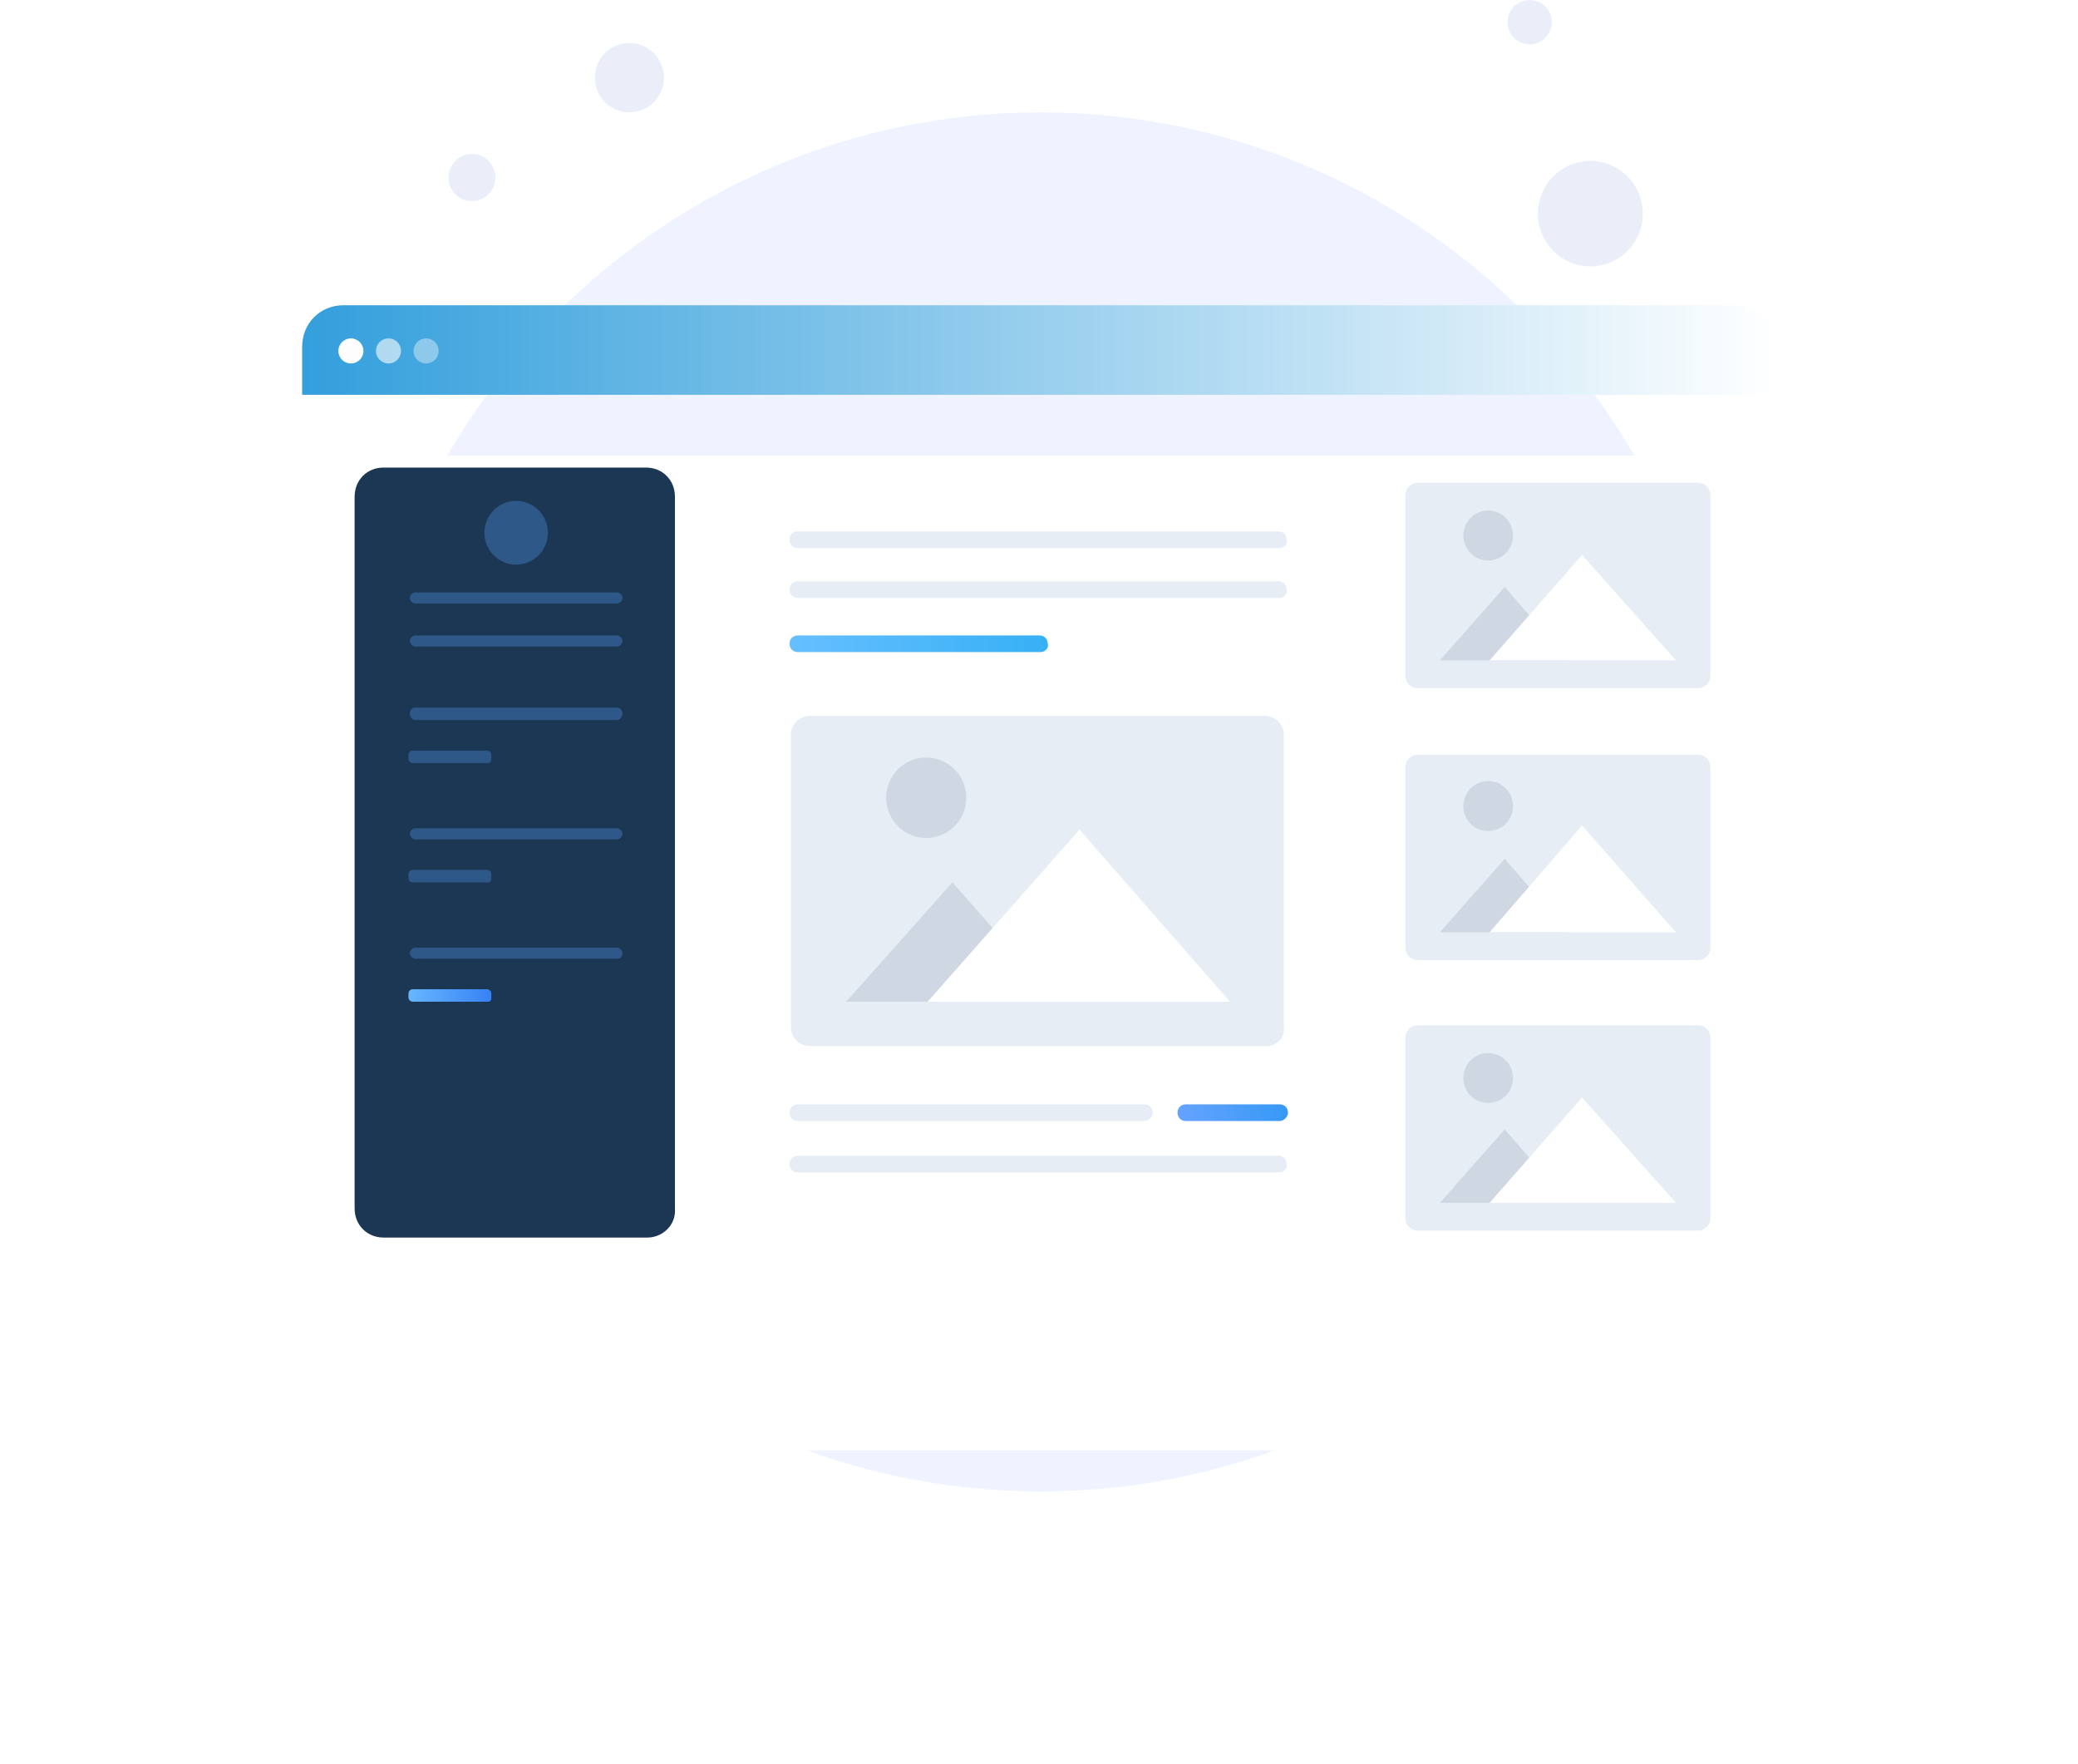 <svg width="152" height="129" viewBox="0 0 152 129" fill="none" xmlns="http://www.w3.org/2000/svg">
<path d="M76.134 109.083C103.856 109.083 126.329 86.504 126.329 58.651C126.329 30.799 103.856 8.219 76.134 8.219C48.412 8.219 25.939 30.799 25.939 58.651C25.939 86.504 48.412 109.083 76.134 109.083Z" fill="#EFF3FF"/>
<g filter="url(#filter0_d_105_5809)">
<path d="M129.864 25.368V92.036C129.864 93.761 128.551 95.08 126.834 95.08H25.03C23.313 95.08 22 93.761 22 92.036V25.368C22 23.643 23.313 22.324 25.03 22.324H126.834C128.551 22.324 129.864 23.643 129.864 25.368Z" fill="white"/>
</g>
<path d="M129.965 25.368V28.875H22.101V25.368C22.101 23.643 23.414 22.324 25.131 22.324H126.935C128.551 22.324 129.965 23.643 129.965 25.368Z" fill="url(#paint0_linear_105_5809)"/>
<circle cx="25.667" cy="25.667" r="0.917" fill="#FDFDFD"/>
<circle opacity="0.6" cx="28.417" cy="25.667" r="0.917" fill="#FDFDFD"/>
<circle opacity="0.4" cx="31.167" cy="25.667" r="0.917" fill="#FDFDFD"/>
<g filter="url(#filter1_d_105_5809)">
<path d="M96.535 90.818H54.925C53.915 90.818 53.107 90.007 53.107 88.992V36.327C53.107 35.313 53.915 34.501 54.925 34.501H96.535C97.545 34.501 98.353 35.313 98.353 36.327V88.992C98.353 90.007 97.545 90.818 96.535 90.818Z" fill="white"/>
</g>
<path d="M92.596 76.51H59.268C58.46 76.51 57.854 75.902 57.854 75.09V53.781C57.854 52.969 58.46 52.36 59.268 52.36H92.495C93.303 52.36 93.909 52.969 93.909 53.781V75.09C94.01 75.902 93.404 76.51 92.596 76.51Z" fill="#E6EDF5"/>
<path d="M77.346 73.263H61.894L69.67 64.537L77.346 73.263Z" fill="#CED7E2"/>
<path d="M89.971 73.263H67.852L78.962 60.681L89.971 73.263Z" fill="white"/>
<path d="M67.751 61.29C69.369 61.29 70.68 59.972 70.68 58.347C70.68 56.722 69.369 55.404 67.751 55.404C66.134 55.404 64.822 56.722 64.822 58.347C64.822 59.972 66.134 61.29 67.751 61.29Z" fill="#CED7E2"/>
<path d="M124.208 90.006H103.706C103.201 90.006 102.797 89.601 102.797 89.093V75.902C102.797 75.394 103.201 74.989 103.706 74.989H124.208C124.713 74.989 125.117 75.394 125.117 75.902V89.093C125.117 89.601 124.713 90.006 124.208 90.006Z" fill="#E6EDF5"/>
<path d="M114.715 87.977H105.322L110.069 82.599L114.715 87.977Z" fill="#CED7E2"/>
<path d="M122.592 87.977H108.958L115.724 80.265L122.592 87.977Z" fill="white"/>
<path d="M108.857 80.671C109.861 80.671 110.675 79.853 110.675 78.844C110.675 77.836 109.861 77.018 108.857 77.018C107.853 77.018 107.039 77.836 107.039 78.844C107.039 79.853 107.853 80.671 108.857 80.671Z" fill="#CED7E2"/>
<path d="M124.208 70.219H103.706C103.201 70.219 102.797 69.813 102.797 69.306V56.114C102.797 55.607 103.201 55.201 103.706 55.201H124.208C124.713 55.201 125.117 55.607 125.117 56.114V69.306C125.117 69.813 124.713 70.219 124.208 70.219Z" fill="#E6EDF5"/>
<path d="M114.715 68.19H105.322L110.069 62.812L114.715 68.19Z" fill="#CED7E2"/>
<path d="M122.592 68.19H108.958L115.724 60.376L122.592 68.19Z" fill="white"/>
<path d="M108.857 60.782C109.861 60.782 110.675 59.965 110.675 58.956C110.675 57.947 109.861 57.129 108.857 57.129C107.853 57.129 107.039 57.947 107.039 58.956C107.039 59.965 107.853 60.782 108.857 60.782Z" fill="#CED7E2"/>
<path d="M124.208 50.331H103.706C103.201 50.331 102.797 49.925 102.797 49.417V36.226C102.797 35.718 103.201 35.312 103.706 35.312H124.208C124.713 35.312 125.117 35.718 125.117 36.226V49.417C125.117 49.925 124.713 50.331 124.208 50.331Z" fill="#E6EDF5"/>
<path d="M114.715 48.301H105.322L110.069 42.923L114.715 48.301Z" fill="#CED7E2"/>
<path d="M122.592 48.301H108.958L115.724 40.589L122.592 48.301Z" fill="white"/>
<path d="M108.857 40.995C109.861 40.995 110.675 40.177 110.675 39.169C110.675 38.16 109.861 37.342 108.857 37.342C107.853 37.342 107.039 38.16 107.039 39.169C107.039 40.177 107.853 40.995 108.857 40.995Z" fill="#CED7E2"/>
<path d="M93.606 40.082H58.359C57.955 40.082 57.753 39.777 57.753 39.473C57.753 39.067 58.056 38.864 58.359 38.864H93.505C93.909 38.864 94.111 39.169 94.111 39.473C94.212 39.777 93.909 40.082 93.606 40.082Z" fill="#E6EDF5"/>
<path d="M93.606 43.735H58.359C57.955 43.735 57.753 43.43 57.753 43.126C57.753 42.72 58.056 42.517 58.359 42.517H93.505C93.909 42.517 94.111 42.822 94.111 43.126C94.212 43.43 93.909 43.735 93.606 43.735Z" fill="#E6EDF5"/>
<path d="M83.709 81.99H58.359C57.955 81.99 57.753 81.686 57.753 81.381C57.753 80.975 58.056 80.772 58.359 80.772H83.709C84.113 80.772 84.315 81.077 84.315 81.381C84.315 81.686 84.012 81.99 83.709 81.99Z" fill="#E6EDF5"/>
<path d="M76.134 47.692H58.359C57.955 47.692 57.753 47.388 57.753 47.083C57.753 46.678 58.056 46.474 58.359 46.474H76.033C76.437 46.474 76.639 46.779 76.639 47.083C76.74 47.388 76.437 47.692 76.134 47.692Z" fill="url(#paint1_linear_105_5809)"/>
<path d="M93.606 85.745H58.359C57.955 85.745 57.753 85.44 57.753 85.136C57.753 84.73 58.056 84.527 58.359 84.527H93.505C93.909 84.527 94.111 84.831 94.111 85.136C94.212 85.44 93.909 85.745 93.606 85.745Z" fill="#E6EDF5"/>
<path d="M93.606 81.99H86.739C86.335 81.99 86.133 81.686 86.133 81.381C86.133 80.975 86.436 80.772 86.739 80.772H93.606C94.01 80.772 94.212 81.077 94.212 81.381C94.212 81.686 93.909 81.99 93.606 81.99Z" fill="url(#paint2_linear_105_5809)"/>
<path d="M47.35 90.514H28.06C26.848 90.514 25.939 89.6 25.939 88.383V36.327C25.939 35.11 26.848 34.196 28.06 34.196H47.249C48.461 34.196 49.37 35.11 49.37 36.327V88.383C49.471 89.6 48.461 90.514 47.35 90.514Z" fill="#1C3754"/>
<path d="M37.755 41.299C39.038 41.299 40.078 40.255 40.078 38.965C40.078 37.677 39.038 36.632 37.755 36.632C36.472 36.632 35.432 37.677 35.432 38.965C35.432 40.255 36.472 41.299 37.755 41.299Z" fill="#2D5887"/>
<path d="M45.128 44.141H30.383C30.181 44.141 29.979 43.938 29.979 43.735C29.979 43.532 30.181 43.329 30.383 43.329H45.128C45.33 43.329 45.532 43.532 45.532 43.735C45.532 43.938 45.33 44.141 45.128 44.141Z" fill="#2D5887"/>
<path d="M45.128 47.286H30.383C30.181 47.286 29.979 47.083 29.979 46.88C29.979 46.678 30.181 46.474 30.383 46.474H45.128C45.33 46.474 45.532 46.678 45.532 46.88C45.532 47.083 45.33 47.286 45.128 47.286Z" fill="#2D5887"/>
<path d="M45.128 52.664H30.383C30.181 52.664 29.979 52.462 29.979 52.258C29.979 51.954 30.08 51.751 30.383 51.751H45.128C45.33 51.751 45.532 51.954 45.532 52.157C45.532 52.462 45.33 52.664 45.128 52.664Z" fill="#2D5887"/>
<path d="M35.736 55.81H30.181C30.08 55.81 29.878 55.709 29.878 55.506V55.201C29.878 55.1 29.979 54.897 30.181 54.897H35.635C35.736 54.897 35.938 54.998 35.938 55.201V55.506C35.938 55.709 35.837 55.81 35.736 55.81Z" fill="#2D5887"/>
<path d="M45.128 61.391H30.383C30.181 61.391 29.979 61.188 29.979 60.985C29.979 60.782 30.181 60.579 30.383 60.579H45.128C45.33 60.579 45.532 60.782 45.532 60.985C45.532 61.188 45.33 61.391 45.128 61.391Z" fill="#2D5887"/>
<path d="M35.736 64.537H30.181C30.08 64.537 29.878 64.435 29.878 64.232V63.928C29.878 63.827 29.979 63.623 30.181 63.623H35.635C35.736 63.623 35.938 63.725 35.938 63.928V64.232C35.938 64.435 35.837 64.537 35.736 64.537Z" fill="#2D5887"/>
<path d="M45.128 70.118H30.383C30.181 70.118 29.979 69.915 29.979 69.712C29.979 69.509 30.181 69.306 30.383 69.306H45.128C45.33 69.306 45.532 69.509 45.532 69.712C45.532 70.016 45.33 70.118 45.128 70.118Z" fill="#2D5887"/>
<path d="M35.736 73.263H30.181C30.08 73.263 29.878 73.162 29.878 72.959V72.655C29.878 72.553 29.979 72.35 30.181 72.35H35.635C35.736 72.35 35.938 72.452 35.938 72.655V73.061C35.938 73.162 35.837 73.263 35.736 73.263Z" fill="url(#paint3_linear_105_5809)"/>
<path d="M116.33 19.483C118.45 19.483 120.168 17.756 120.168 15.627C120.168 13.497 118.45 11.771 116.33 11.771C114.211 11.771 112.493 13.497 112.493 15.627C112.493 17.756 114.211 19.483 116.33 19.483Z" fill="#EAEEF9"/>
<path d="M46.037 8.219C47.432 8.219 48.562 7.083 48.562 5.682C48.562 4.281 47.432 3.146 46.037 3.146C44.643 3.146 43.512 4.281 43.512 5.682C43.512 7.083 44.643 8.219 46.037 8.219Z" fill="#EAEEF9"/>
<path d="M34.523 14.713C35.472 14.713 36.24 13.941 36.24 12.989C36.24 12.036 35.472 11.263 34.523 11.263C33.575 11.263 32.807 12.036 32.807 12.989C32.807 13.941 33.575 14.713 34.523 14.713Z" fill="#EAEEF9"/>
<path d="M111.887 3.247C112.779 3.247 113.503 2.52 113.503 1.624C113.503 0.727 112.779 0 111.887 0C110.994 0 110.271 0.727 110.271 1.624C110.271 2.52 110.994 3.247 111.887 3.247Z" fill="#EAEEF9"/>
<defs>
<filter id="filter0_d_105_5809" x="0" y="11.324" width="151.864" height="116.756" filterUnits="userSpaceOnUse" color-interpolation-filters="sRGB">
<feFlood flood-opacity="0" result="BackgroundImageFix"/>
<feColorMatrix in="SourceAlpha" type="matrix" values="0 0 0 0 0 0 0 0 0 0 0 0 0 0 0 0 0 0 127 0" result="hardAlpha"/>
<feOffset dy="11"/>
<feGaussianBlur stdDeviation="11"/>
<feColorMatrix type="matrix" values="0 0 0 0 0.398 0 0 0 0 0.477 0 0 0 0 0.575 0 0 0 0.18 0"/>
<feBlend mode="normal" in2="BackgroundImageFix" result="effect1_dropShadow_105_5809"/>
<feBlend mode="normal" in="SourceGraphic" in2="effect1_dropShadow_105_5809" result="shape"/>
</filter>
<filter id="filter1_d_105_5809" x="31.107" y="23.501" width="89.246" height="100.317" filterUnits="userSpaceOnUse" color-interpolation-filters="sRGB">
<feFlood flood-opacity="0" result="BackgroundImageFix"/>
<feColorMatrix in="SourceAlpha" type="matrix" values="0 0 0 0 0 0 0 0 0 0 0 0 0 0 0 0 0 0 127 0" result="hardAlpha"/>
<feOffset dy="11"/>
<feGaussianBlur stdDeviation="11"/>
<feColorMatrix type="matrix" values="0 0 0 0 0.398 0 0 0 0 0.477 0 0 0 0 0.575 0 0 0 0.18 0"/>
<feBlend mode="normal" in2="BackgroundImageFix" result="effect1_dropShadow_105_5809"/>
<feBlend mode="normal" in="SourceGraphic" in2="effect1_dropShadow_105_5809" result="shape"/>
</filter>
<linearGradient id="paint0_linear_105_5809" x1="22.076" y1="26.887" x2="129.935" y2="26.887" gradientUnits="userSpaceOnUse">
<stop stop-color="#339FDC"/>
<stop offset="1" stop-color="white"/>
</linearGradient>
<linearGradient id="paint1_linear_105_5809" x1="57.721" y1="47.006" x2="76.751" y2="47.006" gradientUnits="userSpaceOnUse">
<stop stop-color="#66BFFF"/>
<stop offset="1" stop-color="#36B0F5"/>
</linearGradient>
<linearGradient id="paint2_linear_105_5809" x1="86.041" y1="81.372" x2="94.214" y2="81.372" gradientUnits="userSpaceOnUse">
<stop stop-color="#66A3FF"/>
<stop offset="1" stop-color="#3699F5"/>
</linearGradient>
<linearGradient id="paint3_linear_105_5809" x1="29.934" y1="72.862" x2="35.967" y2="72.862" gradientUnits="userSpaceOnUse">
<stop stop-color="#66B6FF"/>
<stop offset="1" stop-color="#3682F5"/>
</linearGradient>
</defs>
</svg>
